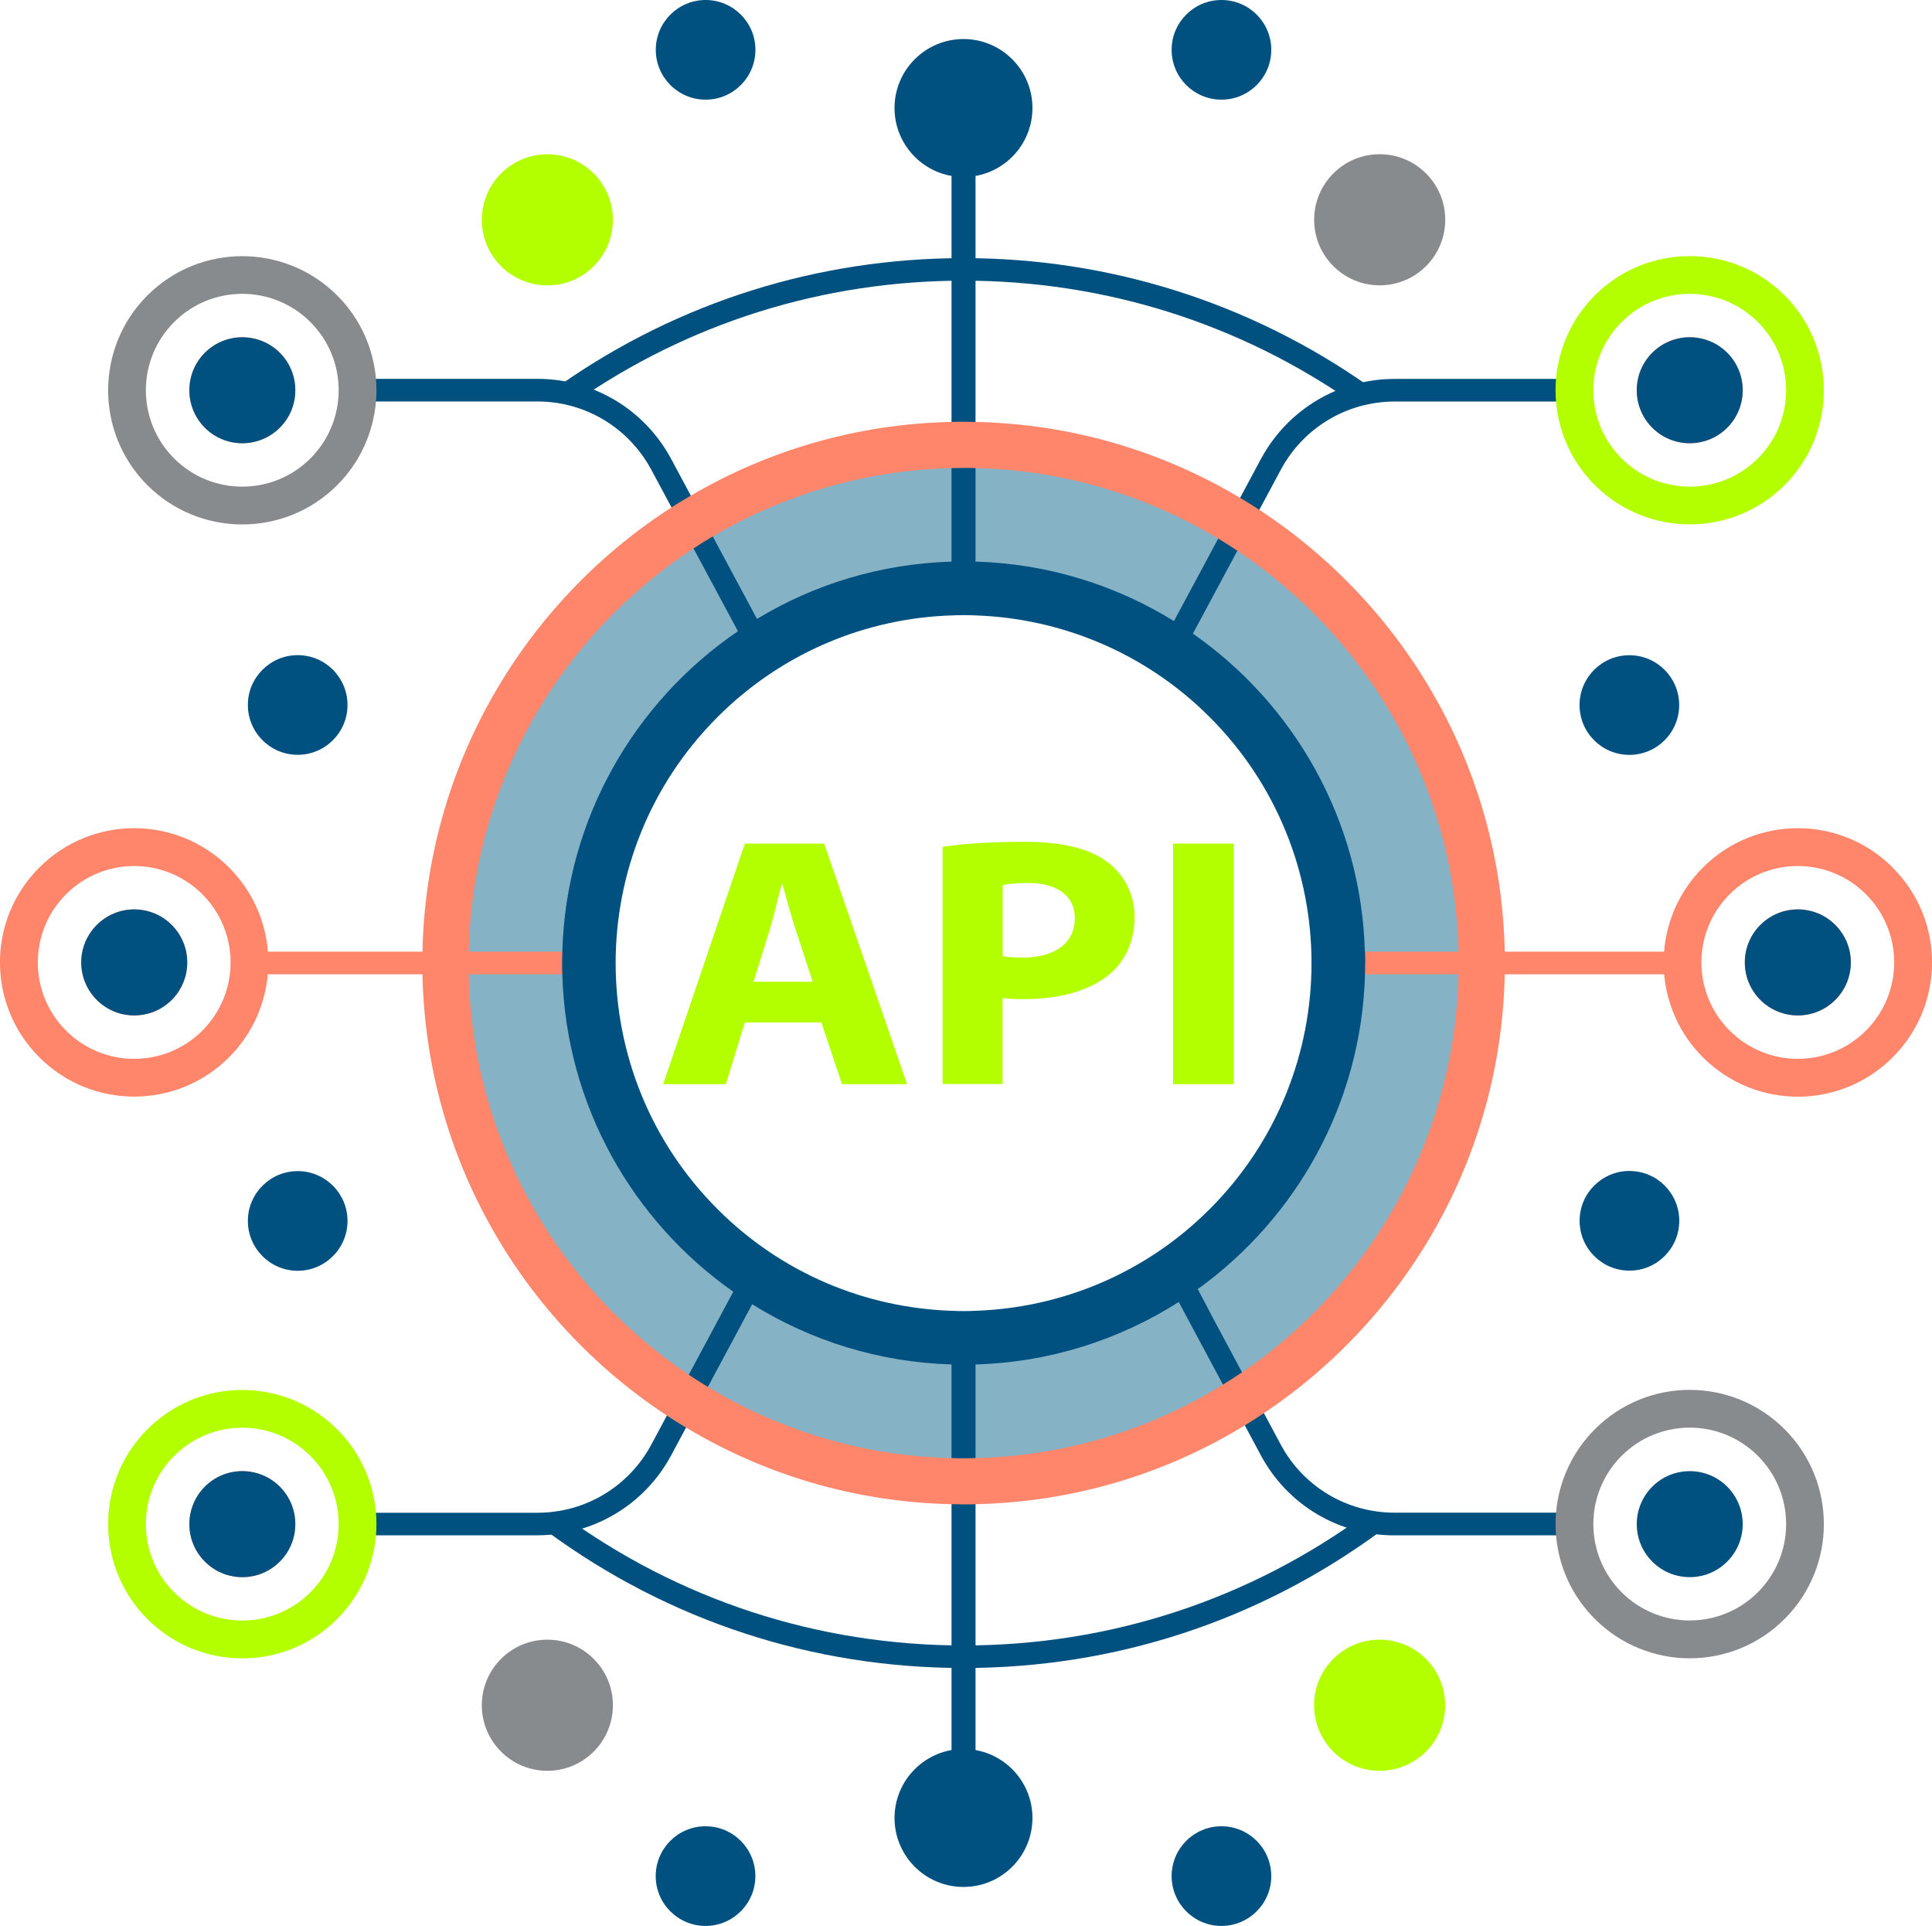 <?xml version="1.0" encoding="UTF-8"?> <svg xmlns="http://www.w3.org/2000/svg" id="Layer_1" viewBox="0 0 277.64 276.75"><defs><style>.cls-1{fill:#005080;}.cls-2{fill:#ff866b;}.cls-3{fill:#b3ff00;}.cls-4{fill:#888b8d;}.cls-5{fill:#86b2c6;}</style></defs><path class="cls-5" d="M211.01,136.34c-.65-23.78-12.8-44.74-31.09-57.49-1.12-.79-2.25-1.53-3.42-2.26-10.49-6.48-22.74-10.37-35.86-10.75-.73-.02-1.45-.03-2.18-.03s-1.45,.01-2.17,.03c-12.84,.38-24.85,4.11-35.18,10.35-1.17,.7-2.32,1.44-3.44,2.21-18.66,12.7-31.1,33.88-31.75,57.95-.02,.68-.03,1.36-.03,2.03s.01,1.37,.03,2.05c.66,23.72,12.74,44.61,30.93,57.37,1.12,.79,2.25,1.55,3.42,2.26,10.52,6.55,22.85,10.48,36.02,10.86,.71,.02,1.44,.03,2.17,.03s1.45-.01,2.18-.03c13.48-.39,26.02-4.49,36.7-11.29,1.17-.74,2.31-1.51,3.43-2.32,17.8-12.81,29.59-33.48,30.23-56.89,.02-.68,.04-1.36,.04-2.05s-.01-1.36-.04-2.03h0Zm-32.93,41.65c-10.44,10.43-23.99,15.88-37.67,16.35-1.28,.06-2.58,.06-3.87,0-13.69-.46-27.22-5.9-37.67-16.35-21.87-21.87-21.87-57.33,0-79.21,10.44-10.44,23.98-15.9,37.67-16.36,1.29-.05,2.59-.05,3.87,0,13.67,.47,27.22,5.93,37.67,16.36,21.86,21.87,21.87,57.33,0,79.21Z"></path><g><path class="cls-1" d="M140.19,23.04V87.31c-1.15-.05-2.3-.05-3.45,0V23.04h3.45Z"></path><path class="cls-1" d="M140.19,189.1v65.48h-3.45v-65.48c1.15,.06,2.31,.06,3.45,0Z"></path><circle class="cls-3" cx="78.66" cy="31.59" r="9.42"></circle><circle class="cls-4" cx="198.27" cy="31.58" r="9.42"></circle><circle class="cls-3" cx="198.26" cy="245.03" r="9.42"></circle><circle class="cls-4" cx="78.66" cy="245.03" r="9.42"></circle></g><g><g><rect class="cls-2" x="34.75" y="136.75" width="49.42" height="3.25"></rect><path class="cls-1" d="M77.26,220.62h-27.53v-3.25h27.53c6.83,0,13.08-3.74,16.32-9.76l12.65-23.59,2.86,1.53-12.65,23.59c-3.8,7.07-11.15,11.47-19.18,11.47h0Z"></path><path class="cls-1" d="M107.14,92.74l-13.56-25.27c-3.25-6.03-9.5-9.78-16.32-9.78h-26.91v-3.25h26.91c8.02,0,15.37,4.4,19.18,11.49l13.56,25.27-2.86,1.53h0Z"></path><g><path class="cls-4" d="M54.03,54.46c-.37-4.38-2.22-8.66-5.58-12.01-7.54-7.52-19.74-7.52-27.27,0-7.52,7.54-7.52,19.74,0,27.27,7.54,7.52,19.74,7.52,27.27,0,3.35-3.35,5.2-7.63,5.58-12.01,.09-1.08,.09-2.16,0-3.25h0Zm-9.42,11.41c-5.41,5.41-14.18,5.41-19.59,0s-5.41-14.18,0-19.59c5.41-5.41,14.18-5.41,19.59,0s5.41,14.18,0,19.59Z"></path><path class="cls-2" d="M40.21,61.46c-2.97,2.97-7.8,2.97-10.77,0s-2.97-7.8,0-10.77c2.97-2.97,7.8-2.97,10.77,0s2.97,7.8,0,10.77Z"></path></g><g><path class="cls-2" d="M38.5,136.76c-.34-4.41-2.21-8.73-5.58-12.1-7.54-7.54-19.75-7.54-27.27,0-7.54,7.52-7.54,19.74,0,27.26,7.52,7.54,19.74,7.54,27.27,0,3.32-3.32,5.18-7.57,5.57-11.92,.09-1.08,.11-2.17,0-3.25h0Zm-9.42,11.33c-5.41,5.41-14.18,5.41-19.59,0-5.41-5.41-5.41-14.18,0-19.59,5.41-5.41,14.17-5.41,19.59,0,5.41,5.41,5.41,14.17,0,19.59Z"></path><path class="cls-2" d="M24.68,143.68c-2.98,2.97-7.8,2.97-10.77,0-2.98-2.98-2.98-7.8,0-10.77,2.97-2.98,7.79-2.98,10.77,0,2.97,2.97,2.97,7.79,0,10.77Z"></path></g><g><path class="cls-3" d="M54.03,217.38c-.37-4.37-2.22-8.65-5.58-12-7.54-7.54-19.74-7.54-27.27,0-7.52,7.52-7.52,19.74,0,27.26,7.54,7.54,19.74,7.54,27.27,0,3.35-3.35,5.2-7.63,5.58-12.01,.09-1.08,.09-2.17,0-3.25Zm-9.42,11.42c-5.41,5.41-14.18,5.41-19.59,0-5.41-5.41-5.41-14.17,0-19.59,5.41-5.41,14.18-5.41,19.59,0,5.41,5.41,5.41,14.18,0,19.59Z"></path><path class="cls-2" d="M40.21,224.39c-2.97,2.98-7.8,2.98-10.77,0-2.97-2.97-2.97-7.79,0-10.77,2.97-2.97,7.8-2.97,10.77,0,2.97,2.98,2.97,7.8,0,10.77Z"></path></g></g><g><rect class="cls-2" x="193.48" y="136.75" width="49.42" height="3.25"></rect><path class="cls-1" d="M227.92,220.62h-27.53c-8.03,0-15.37-4.39-19.18-11.47l-9.37-17.49-4.08-7.62,3.08-1.25,3.86,7.33,9.37,17.49c3.24,6.02,9.49,9.75,16.32,9.75h27.53v3.25Z"></path><path class="cls-1" d="M170.51,92.74l-2.86-1.53,13.56-25.27c3.82-7.09,11.17-11.49,19.18-11.49h26.91v3.25h-26.91c-6.82,0-13.08,3.75-16.32,9.78l-13.55,25.26h0Z"></path><g><path class="cls-3" d="M256.46,42.44c-7.54-7.52-19.74-7.52-27.27,0-3.35,3.35-5.2,7.63-5.58,12.01-.09,1.09-.09,2.17,0,3.25,.37,4.38,2.22,8.66,5.58,12.01,7.54,7.52,19.74,7.52,27.27,0,7.52-7.54,7.52-19.74,0-27.27h0Zm-3.84,23.43c-5.41,5.41-14.18,5.41-19.59,0-5.41-5.41-5.41-14.18,0-19.59,5.41-5.41,14.18-5.41,19.59,0,5.41,5.41,5.41,14.18,0,19.59Z"></path><path class="cls-2" d="M248.21,61.46c-2.97,2.97-7.8,2.97-10.77,0s-2.97-7.8,0-10.77c2.97-2.97,7.8-2.97,10.77,0,2.97,2.97,2.97,7.8,0,10.77Z"></path></g><g><path class="cls-2" d="M271.99,124.66c-7.52-7.54-19.74-7.54-27.27,0-3.37,3.37-5.24,7.69-5.58,12.1-.09,1.08-.08,2.17,.01,3.25,.39,4.34,2.24,8.6,5.57,11.92,7.54,7.54,19.75,7.54,27.27,0,7.54-7.52,7.54-19.74,0-27.26h0Zm-3.84,23.43c-5.41,5.41-14.17,5.41-19.59,0-5.41-5.41-5.41-14.18,0-19.59,5.41-5.41,14.18-5.41,19.59,0,5.41,5.41,5.41,14.17,0,19.59Z"></path><path class="cls-2" d="M263.74,143.68c-2.97,2.97-7.79,2.97-10.77,0-2.97-2.98-2.97-7.8,0-10.77,2.98-2.98,7.8-2.98,10.77,0,2.98,2.97,2.98,7.79,0,10.77Z"></path></g><g><path class="cls-4" d="M256.46,205.37c-7.54-7.54-19.74-7.54-27.27,0-3.35,3.35-5.2,7.63-5.58,12-.09,1.08-.09,2.17,0,3.25,.37,4.38,2.22,8.66,5.58,12.01,7.54,7.54,19.74,7.54,27.27,0,7.52-7.52,7.52-19.74,0-27.26Zm-3.84,23.42c-5.41,5.41-14.18,5.41-19.59,0-5.41-5.41-5.41-14.17,0-19.59,5.41-5.41,14.18-5.41,19.59,0,5.41,5.41,5.41,14.18,0,19.59Z"></path><path class="cls-1" d="M40.21,61.46c-2.97,2.97-7.8,2.97-10.77,0s-2.97-7.8,0-10.77c2.97-2.97,7.8-2.97,10.77,0s2.97,7.8,0,10.77Z"></path><path class="cls-1" d="M24.68,143.68c-2.98,2.97-7.8,2.97-10.77,0-2.98-2.98-2.98-7.8,0-10.77,2.97-2.98,7.79-2.98,10.77,0,2.97,2.97,2.97,7.79,0,10.77Z"></path><path class="cls-1" d="M40.21,224.39c-2.97,2.98-7.8,2.98-10.77,0-2.97-2.97-2.97-7.79,0-10.77,2.97-2.97,7.8-2.97,10.77,0,2.97,2.98,2.97,7.8,0,10.77Z"></path><path class="cls-1" d="M248.21,61.46c-2.97,2.97-7.8,2.97-10.77,0s-2.97-7.8,0-10.77c2.97-2.97,7.8-2.97,10.77,0,2.97,2.97,2.97,7.8,0,10.77Z"></path><path class="cls-1" d="M263.74,143.68c-2.97,2.97-7.79,2.97-10.77,0-2.97-2.98-2.97-7.8,0-10.77,2.98-2.98,7.8-2.98,10.77,0,2.98,2.97,2.98,7.79,0,10.77Z"></path><path class="cls-1" d="M248.21,224.39c-2.97,2.98-7.8,2.98-10.77,0-2.97-2.97-2.97-7.79,0-10.77,2.97-2.97,7.8-2.97,10.77,0,2.97,2.98,2.97,7.8,0,10.77Z"></path></g></g><path class="cls-2" d="M216.24,136.76c-.54-26.55-14.46-49.88-35.27-63.5-.91-.6-1.82-1.17-2.75-1.72-11.17-6.67-24.15-10.62-38.02-10.91-.58-.02-1.15-.03-1.73-.03s-1.15,0-1.72,.03c-13.64,.28-26.42,4.11-37.47,10.59-.95,.54-1.88,1.11-2.78,1.69-21.1,13.58-35.24,37.08-35.79,63.85,0,.54-.02,1.08-.02,1.62s0,1.09,.02,1.63c.54,26.5,14.4,49.78,35.14,63.4,.91,.61,1.83,1.18,2.76,1.73,11.2,6.73,24.23,10.71,38.14,11,.58,.02,1.15,.03,1.72,.03s1.15,0,1.73-.03c14.14-.3,27.36-4.4,38.68-11.32,.93-.56,1.85-1.15,2.74-1.76,20.45-13.67,34.08-36.78,34.62-63.05,0-.54,.02-1.09,.02-1.63s0-1.08-.02-1.62h0Zm-37.77,60.44c-.9,.61-1.81,1.2-2.74,1.77-10.38,6.42-22.54,10.23-35.53,10.55-.58,0-1.15,.02-1.73,.02s-1.15,0-1.72-.02c-12.78-.3-24.73-4.01-35-10.22-.93-.56-1.85-1.14-2.74-1.74-18.67-12.49-31.12-33.57-31.65-57.54,0-.54-.02-1.09-.02-1.63s0-1.08,.02-1.62c.54-24.24,13.28-45.54,32.31-57.97,.9-.6,1.83-1.17,2.76-1.72,10.11-5.97,21.83-9.51,34.33-9.82,.58-.01,1.15-.02,1.72-.02s1.15,0,1.73,.02c12.72,.3,24.63,3.97,34.87,10.14,.93,.56,1.85,1.14,2.74,1.74,18.73,12.49,31.24,33.61,31.78,57.63,0,.54,.02,1.08,.02,1.62s-.01,1.09-.02,1.63c-.53,23.74-12.75,44.65-31.12,57.19h0Z"></path><path class="cls-1" d="M138.48,239.68c-21.66,0-42.32-6.75-59.75-19.54l.95-1.29v-1.64h.54l.43,.32c16.87,12.37,36.87,18.91,57.84,18.91s41.04-6.56,57.93-18.98l1.92,2.61c-17.45,12.83-38.15,19.61-59.85,19.61h0Z"></path><path class="cls-1" d="M194.64,58.01c-16.51-11.56-35.93-17.68-56.16-17.68s-39.54,6.07-55.99,17.56l-1.86-2.66c17-11.87,37-18.14,57.85-18.14s40.97,6.32,58.03,18.27l-1.86,2.66h0Z"></path></g><path class="cls-1" d="M196.14,136.76c-.52-18.9-10.17-35.57-24.71-45.71-.89-.63-1.79-1.22-2.71-1.8-8.34-5.15-18.08-8.25-28.51-8.55-.58-.02-1.15-.03-1.73-.03s-1.15,.01-1.72,.03c-10.2,.3-19.76,3.26-27.97,8.23-.93,.56-1.85,1.15-2.73,1.76-14.83,10.1-24.73,26.94-25.25,46.07-.02,.54-.03,1.08-.03,1.62s0,1.09,.03,1.63c.52,18.86,10.13,35.47,24.59,45.62,.89,.63,1.79,1.23,2.72,1.8,8.37,5.2,18.17,8.33,28.64,8.63,.57,.02,1.15,.03,1.72,.03s1.15,0,1.73-.03c10.71-.31,20.69-3.57,29.18-8.97,.93-.59,1.84-1.2,2.73-1.85,14.15-10.19,23.52-26.62,24.04-45.23,.02-.54,.03-1.08,.03-1.63s0-1.08-.03-1.62h0Zm-22.31,36.99c-9.32,9.32-21.42,14.18-33.63,14.6-1.15,.06-2.3,.06-3.45,0-12.22-.41-24.31-5.27-33.63-14.6-19.53-19.53-19.53-51.19,0-70.72,9.32-9.32,21.41-14.2,33.63-14.6,1.15-.05,2.31-.05,3.45,0,12.21,.42,24.31,5.29,33.63,14.6,19.52,19.53,19.53,51.19,0,70.72Z"></path><g><path class="cls-1" d="M234.15,108.47c-3.96,0-7.16-3.21-7.16-7.16s3.21-7.16,7.16-7.16,7.16,3.21,7.16,7.16-3.21,7.16-7.16,7.16Z"></path><circle class="cls-1" cx="234.16" cy="175.42" r="7.16"></circle><path class="cls-1" d="M42.78,168.28c3.96,0,7.16,3.21,7.16,7.16s-3.21,7.16-7.16,7.16-7.16-3.21-7.16-7.16,3.21-7.16,7.16-7.16Z"></path><path class="cls-1" d="M42.78,94.14c3.96,0,7.16,3.21,7.16,7.16s-3.21,7.16-7.16,7.16-7.16-3.21-7.16-7.16,3.21-7.16,7.16-7.16Z"></path></g><g><g><path class="cls-1" d="M148.37,15.52c0,5.47-4.44,9.91-9.91,9.91s-9.91-4.44-9.91-9.91,4.44-9.91,9.91-9.91,9.91,4.44,9.91,9.91Z"></path><g><path class="cls-1" d="M108.56,7.16c0,3.96-3.21,7.16-7.16,7.16s-7.16-3.21-7.16-7.16,3.21-7.16,7.16-7.16,7.16,3.21,7.16,7.16Z"></path><circle class="cls-1" cx="175.53" cy="7.16" r="7.16"></circle></g></g><g><path class="cls-1" d="M128.55,261.23c0-5.47,4.44-9.91,9.91-9.91s9.91,4.44,9.91,9.91-4.44,9.91-9.91,9.91-9.91-4.44-9.91-9.91Z"></path><g><path class="cls-1" d="M168.37,269.58c0-3.96,3.21-7.16,7.16-7.16s7.16,3.21,7.16,7.16-3.21,7.16-7.16,7.16-7.16-3.21-7.16-7.16Z"></path><circle class="cls-1" cx="101.39" cy="269.58" r="7.16"></circle></g></g></g><g><path class="cls-3" d="M107.04,146.92l-2.73,8.87h-9.01l11.74-34.57h11.4l11.91,34.57h-9.35l-2.97-8.87h-11.01Zm9.75-5.85l-2.4-7.33c-.68-2.05-1.37-4.62-1.94-6.67h-.11c-.57,2.05-1.14,4.67-1.77,6.67l-2.28,7.33h8.49Z"></path><path class="cls-3" d="M135.47,121.68c2.68-.41,6.44-.72,11.74-.72s9.18,.92,11.74,2.77c2.45,1.74,4.1,4.62,4.1,8s-1.25,6.26-3.53,8.2c-2.97,2.51-7.35,3.64-12.48,3.64-1.14,0-2.17-.05-2.97-.16v12.36h-8.61v-34.11h0Zm8.61,15.7c.74,.16,1.65,.21,2.91,.21,4.62,0,7.47-2.1,7.47-5.64,0-3.18-2.45-5.08-6.78-5.08-1.77,0-2.97,.16-3.59,.31v10.21h0Z"></path><path class="cls-3" d="M177.3,121.22v34.57h-8.72v-34.57h8.72Z"></path></g></svg> 